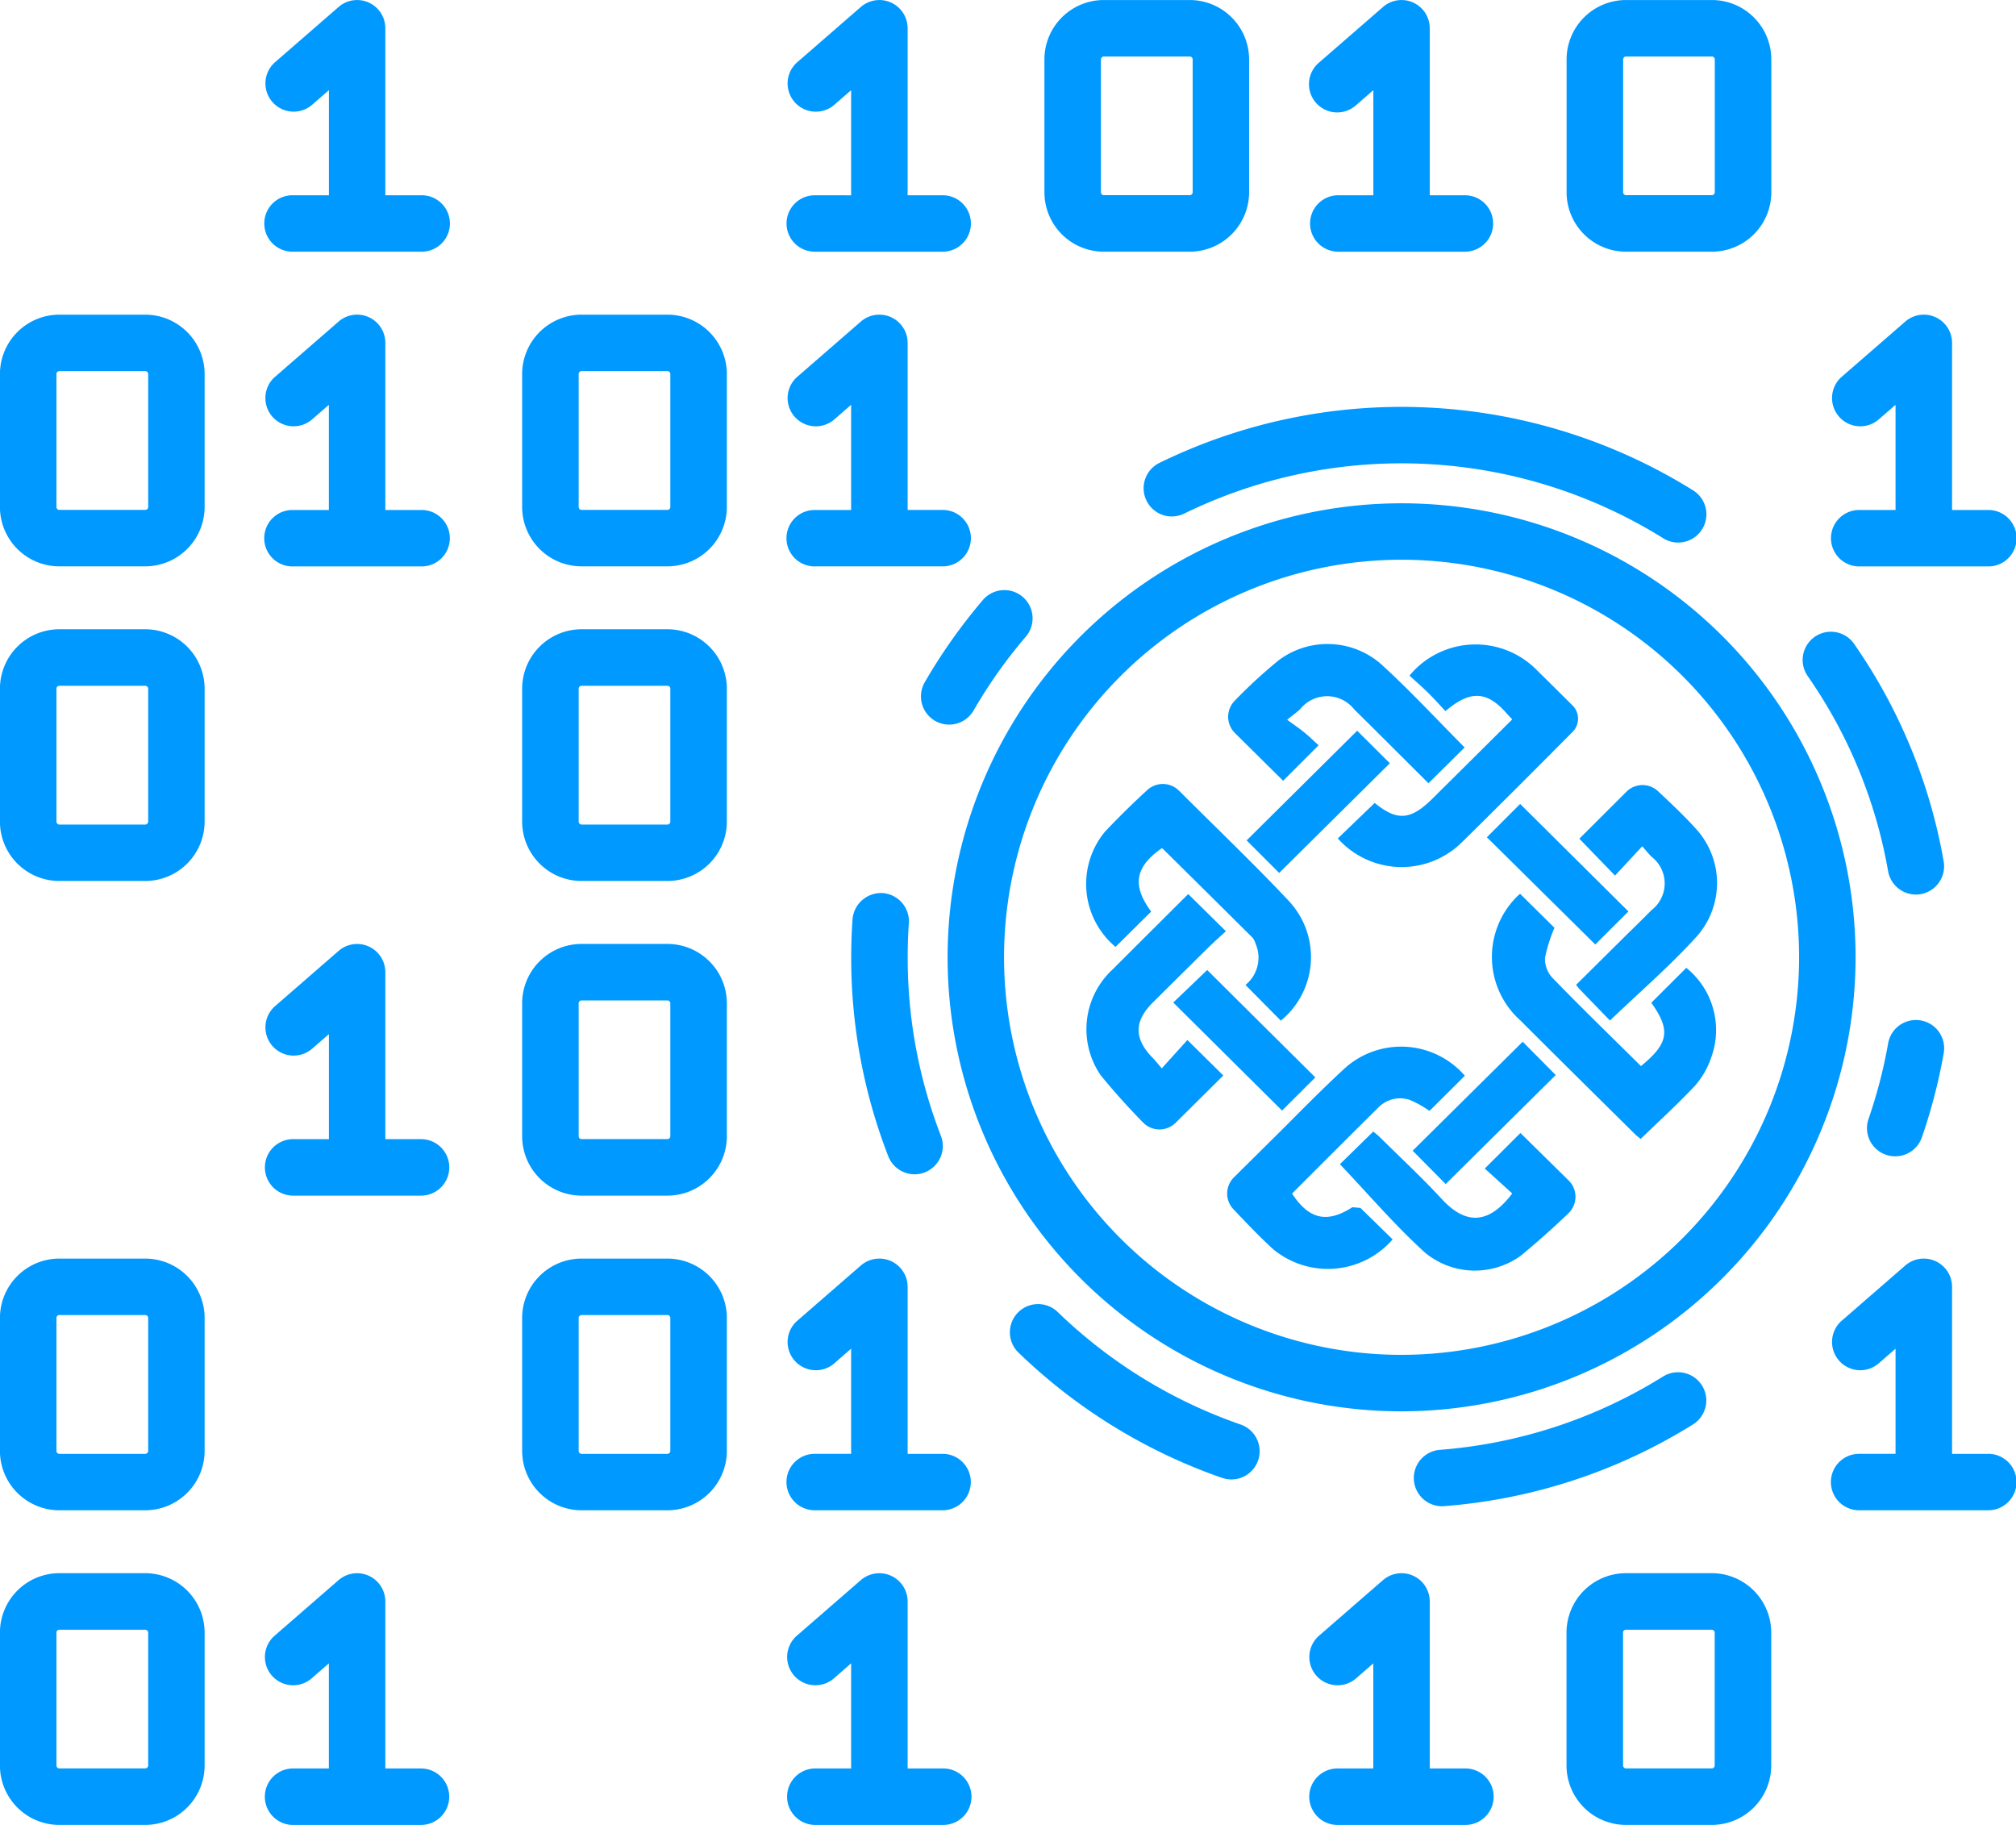 <svg xmlns="http://www.w3.org/2000/svg" width="140.8" height="127.447" viewBox="0 0 140.8 127.447"><path d="M659.277,50.962h-2.5V39.3a1.97,1.97,0,0,0-3.264-1.488L649.05,41.69a1.972,1.972,0,0,0,2.588,2.975l1.2-1.044v7.34h-2.5a1.971,1.971,0,1,0,0,3.941h8.933a1.971,1.971,0,1,0,0-3.941Z" transform="translate(-629.865 -37.325)" fill="#09f"/><path d="M660.687,50.962a1.971,1.971,0,1,0,0,3.941h8.933a1.971,1.971,0,0,0,0-3.941h-2.492V39.3a1.974,1.974,0,0,0-3.268-1.488l-4.467,3.881a1.972,1.972,0,0,0,2.588,2.975l1.2-1.044v7.34Z" transform="translate(-603.738 -37.325)" fill="#09f"/><path d="M667.958,54.9h6a4.153,4.153,0,0,0,4.149-4.146V41.471a4.151,4.151,0,0,0-4.149-4.146h-6a4.148,4.148,0,0,0-4.146,4.146v9.286A4.15,4.15,0,0,0,667.958,54.9Zm-.2-13.432a.207.207,0,0,1,.2-.2h6a.21.21,0,0,1,.208.2v9.286a.21.21,0,0,1-.208.2h-6a.207.207,0,0,1-.2-.2Z" transform="translate(-590.868 -37.323)" fill="#09f"/><path d="M671.034,50.962a1.971,1.971,0,0,0,0,3.941h8.933a1.971,1.971,0,0,0,0-3.941h-2.5V39.3a1.971,1.971,0,0,0-3.265-1.488L669.74,41.69a1.972,1.972,0,1,0,2.588,2.975l1.2-1.044v7.34Z" transform="translate(-577.611 -37.325)" fill="#09f"/><path d="M678.306,54.9h6a4.153,4.153,0,0,0,4.149-4.146V41.471a4.151,4.151,0,0,0-4.149-4.146h-6a4.151,4.151,0,0,0-4.149,4.146v9.286A4.153,4.153,0,0,0,678.306,54.9Zm-.2-13.432a.207.207,0,0,1,.2-.2h6a.207.207,0,0,1,.2.2v9.286a.207.207,0,0,1-.2.2h-6a.207.207,0,0,1-.2-.2Z" transform="translate(-564.744 -37.323)" fill="#09f"/><path d="M653.263,43.558h-6a4.151,4.151,0,0,0-4.146,4.149v9.279a4.151,4.151,0,0,0,4.146,4.149h6a4.154,4.154,0,0,0,4.149-4.149V47.707A4.154,4.154,0,0,0,653.263,43.558Zm.208,13.428a.208.208,0,0,1-.208.208h-6a.205.205,0,0,1-.2-.208V47.707a.205.205,0,0,1,.2-.208h6a.208.208,0,0,1,.208.208Z" transform="translate(-643.121 -21.583)" fill="#09f"/><path d="M659.277,57.2h-2.5V45.53a1.97,1.97,0,0,0-3.264-1.488l-4.467,3.881a1.972,1.972,0,0,0,2.588,2.975l1.2-1.043V57.2h-2.5a1.971,1.971,0,1,0,0,3.941h8.933a1.971,1.971,0,1,0,0-3.941Z" transform="translate(-629.865 -21.584)" fill="#09f"/><path d="M663.612,43.558h-6a4.154,4.154,0,0,0-4.149,4.149v9.279a4.154,4.154,0,0,0,4.149,4.149h6a4.156,4.156,0,0,0,4.149-4.149V47.707A4.156,4.156,0,0,0,663.612,43.558Zm.2,13.428a.205.205,0,0,1-.2.208h-6a.205.205,0,0,1-.2-.208V47.707a.205.205,0,0,1,.2-.208h6a.205.205,0,0,1,.2.208Z" transform="translate(-616.996 -21.583)" fill="#09f"/><path d="M660.687,61.137h8.933a1.971,1.971,0,0,0,0-3.941h-2.492V45.53a1.974,1.974,0,0,0-3.268-1.488l-4.467,3.881a1.972,1.972,0,0,0,2.588,2.975l1.2-1.043V57.2h-2.5a1.971,1.971,0,1,0,0,3.941Z" transform="translate(-603.738 -21.584)" fill="#09f"/><path d="M681.378,57.2a1.971,1.971,0,1,0,0,3.941h8.933a1.971,1.971,0,1,0,0-3.941h-2.492V45.53a1.974,1.974,0,0,0-3.268-1.488l-4.467,3.881a1.972,1.972,0,0,0,2.588,2.975l1.2-1.043V57.2Z" transform="translate(-551.485 -21.584)" fill="#09f"/><path d="M653.263,49.79h-6a4.153,4.153,0,0,0-4.146,4.149v9.282a4.151,4.151,0,0,0,4.146,4.149h6a4.154,4.154,0,0,0,4.149-4.149V53.939A4.156,4.156,0,0,0,653.263,49.79Zm.208,13.432a.211.211,0,0,1-.208.208h-6a.208.208,0,0,1-.2-.208V53.939a.2.2,0,0,1,.2-.2h6a.208.208,0,0,1,.208.2Z" transform="translate(-643.121 -5.845)" fill="#09f"/><path d="M663.612,49.79h-6a4.156,4.156,0,0,0-4.149,4.149v9.282a4.154,4.154,0,0,0,4.149,4.149h6a4.156,4.156,0,0,0,4.149-4.149V53.939A4.159,4.159,0,0,0,663.612,49.79Zm.2,13.432a.208.208,0,0,1-.2.208h-6a.208.208,0,0,1-.2-.208V53.939a.2.2,0,0,1,.2-.2h6a.2.2,0,0,1,.2.2Z" transform="translate(-616.996 -5.845)" fill="#09f"/><path d="M659.277,69.658h-2.5V58a1.97,1.97,0,0,0-3.264-1.488L649.05,60.39a1.972,1.972,0,0,0,2.588,2.975l1.2-1.044v7.336h-2.5a1.972,1.972,0,1,0,0,3.945h8.933a1.972,1.972,0,0,0,0-3.945Z" transform="translate(-629.865 9.897)" fill="#09f"/><path d="M663.612,56.024h-6a4.151,4.151,0,0,0-4.149,4.146v9.282a4.154,4.154,0,0,0,4.149,4.149h6a4.156,4.156,0,0,0,4.149-4.149V60.17A4.153,4.153,0,0,0,663.612,56.024Zm.2,13.428a.2.2,0,0,1-.2.2h-6a.2.2,0,0,1-.2-.2V60.17a.2.2,0,0,1,.2-.2h6a.2.2,0,0,1,.2.2Z" transform="translate(-616.996 9.898)" fill="#09f"/><path d="M653.263,62.257h-6a4.15,4.15,0,0,0-4.146,4.146v9.282a4.151,4.151,0,0,0,4.146,4.149h6a4.154,4.154,0,0,0,4.149-4.149V66.4A4.153,4.153,0,0,0,653.263,62.257Zm.208,13.428a.208.208,0,0,1-.208.208h-6a.206.206,0,0,1-.2-.208V66.4a.2.2,0,0,1,.2-.2h6a.208.208,0,0,1,.208.2Z" transform="translate(-643.121 25.639)" fill="#09f"/><path d="M663.612,62.257h-6a4.153,4.153,0,0,0-4.149,4.146v9.282a4.154,4.154,0,0,0,4.149,4.149h6a4.156,4.156,0,0,0,4.149-4.149V66.4A4.155,4.155,0,0,0,663.612,62.257Zm.2,13.428a.205.205,0,0,1-.2.208h-6a.205.205,0,0,1-.2-.208V66.4a.2.2,0,0,1,.2-.2h6a.2.2,0,0,1,.2.2Z" transform="translate(-616.996 25.639)" fill="#09f"/><path d="M669.62,75.894h-2.492V64.229a1.974,1.974,0,0,0-3.268-1.488l-4.467,3.881a1.972,1.972,0,0,0,2.588,2.975l1.2-1.047v7.343h-2.5a1.971,1.971,0,1,0,0,3.941h8.933a1.971,1.971,0,0,0,0-3.941Z" transform="translate(-603.738 25.638)" fill="#09f"/><path d="M690.311,75.894h-2.492V64.229a1.974,1.974,0,0,0-3.268-1.488l-4.467,3.881a1.972,1.972,0,0,0,2.588,2.975l1.2-1.047v7.343h-2.5a1.971,1.971,0,1,0,0,3.941h8.933a1.971,1.971,0,1,0,0-3.941Z" transform="translate(-551.485 25.638)" fill="#09f"/><path d="M653.263,68.489h-6a4.151,4.151,0,0,0-4.146,4.149v9.282a4.151,4.151,0,0,0,4.146,4.149h6a4.154,4.154,0,0,0,4.149-4.149V72.638A4.154,4.154,0,0,0,653.263,68.489Zm.208,13.432a.208.208,0,0,1-.208.2h-6a.2.2,0,0,1-.2-.2V72.638a.2.2,0,0,1,.2-.2h6a.208.208,0,0,1,.208.2Z" transform="translate(-643.121 41.377)" fill="#09f"/><path d="M659.277,82.124h-2.5V70.462a1.973,1.973,0,0,0-3.264-1.491l-4.467,3.881a1.973,1.973,0,0,0,2.588,2.979l1.2-1.047v7.34h-2.5a1.972,1.972,0,1,0,0,3.945h8.933a1.972,1.972,0,0,0,0-3.945Z" transform="translate(-629.865 41.379)" fill="#09f"/><path d="M669.62,82.124h-2.492V70.462a1.976,1.976,0,0,0-3.268-1.491l-4.467,3.881a1.973,1.973,0,0,0,2.588,2.979l1.2-1.047v7.34h-2.5a1.972,1.972,0,0,0,0,3.945h8.933a1.972,1.972,0,0,0,0-3.945Z" transform="translate(-603.738 41.379)" fill="#09f"/><path d="M679.967,82.124h-2.5V70.462a1.973,1.973,0,0,0-3.265-1.491l-4.466,3.881a1.973,1.973,0,1,0,2.588,2.979l1.2-1.047v7.34h-2.5a1.972,1.972,0,0,0,0,3.945h8.933a1.972,1.972,0,0,0,0-3.945Z" transform="translate(-577.611 41.379)" fill="#09f"/><path d="M684.3,68.489h-6a4.154,4.154,0,0,0-4.149,4.149v9.282a4.154,4.154,0,0,0,4.149,4.149h6a4.154,4.154,0,0,0,4.149-4.149V72.638A4.154,4.154,0,0,0,684.3,68.489Zm.2,13.432a.2.2,0,0,1-.2.2h-6a.2.2,0,0,1-.2-.2V72.638a.2.2,0,0,1,.2-.2h6a.21.21,0,0,1,.2.2Z" transform="translate(-564.744 41.377)" fill="#09f"/><path d="M725.308,79A31.707,31.707,0,1,0,693.6,110.709,31.742,31.742,0,0,0,725.308,79ZM693.6,106.764A27.764,27.764,0,1,1,721.364,79,27.8,27.8,0,0,1,693.6,106.764Z" transform="translate(-595.712 -12.146)" fill="#09f"/><path d="M684.8,66.566a1.973,1.973,0,0,0,1.939,1.629,2.234,2.234,0,0,0,.342-.028,1.978,1.978,0,0,0,1.6-2.284,38.038,38.038,0,0,0-6.257-15.194,1.972,1.972,0,1,0-3.24,2.249A34.1,34.1,0,0,1,684.8,66.566Z" transform="translate(-552.932 -5.723)" fill="#09f"/><path d="M681.593,59.162a34.657,34.657,0,0,1-1.378,5.3,1.971,1.971,0,0,0,3.723,1.294,38.385,38.385,0,0,0,1.537-5.916,1.97,1.97,0,1,0-3.882-.68Z" transform="translate(-549.723 13.705)" fill="#09f"/><path d="M688.553,64.807a34.473,34.473,0,0,1-15.6,5.129,1.972,1.972,0,0,0,.148,3.938c.049,0,.1,0,.151-.007a38.45,38.45,0,0,0,17.4-5.718,1.972,1.972,0,0,0-2.094-3.342Z" transform="translate(-572.392 31.317)" fill="#09f"/><path d="M679.25,71.577a34.7,34.7,0,0,1-12.783-7.865,1.971,1.971,0,0,0-2.743,2.831,38.724,38.724,0,0,0,14.239,8.764,2.06,2.06,0,0,0,.645.106,1.972,1.972,0,0,0,.641-3.836Z" transform="translate(-592.603 27.907)" fill="#09f"/><path d="M662.179,55.017a2,2,0,0,0-2.1,1.833q-.09,1.311-.092,2.655a38.275,38.275,0,0,0,2.588,13.89,1.976,1.976,0,0,0,1.84,1.262,1.945,1.945,0,0,0,.712-.134,1.975,1.975,0,0,0,1.125-2.552,34.342,34.342,0,0,1-2.32-12.466c0-.8.025-1.6.081-2.383A1.975,1.975,0,0,0,662.179,55.017Z" transform="translate(-600.538 7.352)" fill="#09f"/><path d="M662.352,58.107a1.97,1.97,0,0,0,2.693-.723,34.533,34.533,0,0,1,3.6-5.1,1.972,1.972,0,1,0-3-2.556,38.889,38.889,0,0,0-4.015,5.69A1.972,1.972,0,0,0,662.352,58.107Z" transform="translate(-597.048 -7.767)" fill="#09f"/><path d="M667.749,53.038a1.956,1.956,0,0,0,.867-.2,34.559,34.559,0,0,1,33.452,1.724,1.944,1.944,0,0,0,1.044.3,1.971,1.971,0,0,0,1.047-3.642A38.489,38.489,0,0,0,666.881,49.3a1.971,1.971,0,0,0,.867,3.74Z" transform="translate(-585.907 -16.972)" fill="#09f"/><path d="M675.539,51.8l-7.721,7.658,2.274,2.274,7.729-7.661Z" transform="translate(-580.753 -0.768)" fill="#09f"/><path d="M674.9,53.251l-2.324,2.326,7.573,7.49,2.314-2.309Z" transform="translate(-568.732 2.894)" fill="#09f"/><path d="M675.97,53.506c.416.412.793.836,1.174,1.244,1.727-1.477,2.912-1.424,4.311.2l.353.377s-3.846,3.822-5.574,5.535c-1.534,1.519-2.475,1.569-4.033.3l-2.577,2.478a5.978,5.978,0,0,0,8.44.483h0c.067-.06.134-.123.2-.187,2.143-2.1,6.011-5.972,7.766-7.745a1.3,1.3,0,0,0-.014-1.84c-.85-.846-1.692-1.678-2.535-2.51a5.993,5.993,0,0,0-8.468.007c-.134.137-.261.275-.381.423h0C675.106,52.706,675.55,53.09,675.97,53.506Z" transform="translate(-576.191 -5.087)" fill="#09f"/><path d="M678.967,57.149c.229.261.42.5.638.723a2.353,2.353,0,0,1,.444,3.3h0a2.3,2.3,0,0,1-.444.444c-.56.568-1.128,1.125-1.7,1.682l-3.564,3.532c.131.155.2.254.289.342.712.733,1.424,1.474,2.08,2.147l0,0c2.112-2.024,4.223-3.839,6.074-5.887a5.612,5.612,0,0,0-.025-7.456c-.853-.948-1.788-1.823-2.687-2.669a1.588,1.588,0,0,0-2.214.035l-3.286,3.279,2.492,2.574Z" transform="translate(-564.269 1.952)" fill="#09f"/><path d="M683.808,62.644c1.364,1.907,1.223,2.838-.723,4.421v0c-2.073-2.052-4.174-4.086-6.2-6.18a1.936,1.936,0,0,1-.5-1.382,10.612,10.612,0,0,1,.659-2.094l-2.4-2.376c-.049.046-.148.123-.236.215a5.943,5.943,0,0,0,.021,8.408c.078.078.162.155.243.229,2.647,2.651,5.316,5.281,7.978,7.918a4.643,4.643,0,0,0,.416.349c1.308-1.269,2.623-2.461,3.825-3.751a5.779,5.779,0,0,0,1.117-1.981,5.576,5.576,0,0,0-1.756-6.215Z" transform="translate(-568.479 7.386)" fill="#09f"/><path d="M676.175,69.275c-1.773,1.142-3.035.843-4.209-.955,2.013-2.009,4.019-4.03,6.046-6.028a2.12,2.12,0,0,1,2.151-.522,6.907,6.907,0,0,1,1.4.779l2.472-2.457a5.888,5.888,0,0,0-8.3-.6l-.063.056c-1.794,1.646-3.483,3.406-5.221,5.119-.853.846-1.71,1.692-2.545,2.521a1.589,1.589,0,0,0-.032,2.228c.917.969,1.819,1.921,2.785,2.8a5.993,5.993,0,0,0,8.331-.695c-.783-.765-1.516-1.484-2.249-2.2Z" transform="translate(-581.727 15.035)" fill="#09f"/><path d="M671.295,59.632l2.478-2.478c-.293-.264-.624-.589-.98-.881s-.73-.543-1.216-.9c.473-.384.705-.55.91-.74a2.406,2.406,0,0,1,3.384-.377,2.24,2.24,0,0,1,.395.4q.878.862,1.749,1.731l3.43,3.42,2.528-2.5c-1.925-1.932-3.783-3.948-5.806-5.792a5.68,5.68,0,0,0-7.2-.282,34.937,34.937,0,0,0-3.042,2.8,1.6,1.6,0,0,0,0,2.263Z" transform="translate(-581.68 -5.107)" fill="#09f"/><path d="M682.273,59.842l-2.489,2.482,1.918,1.742c-1.636,2.158-3.236,2.214-4.918.391-1.389-1.505-2.894-2.9-4.354-4.347-.155-.152-.335-.286-.434-.37l-2.33,2.281c1.956,2.055,3.825,4.252,5.944,6.176a5.459,5.459,0,0,0,6.691.212q1.713-1.412,3.317-2.951a1.6,1.6,0,0,0,.025-2.3Z" transform="translate(-576.085 19.283)" fill="#09f"/><rect width="10.817" height="3.277" transform="translate(98.662 80.363) rotate(-44.727)" fill="#09f"/><path d="M669.909,67.206c-.268-.31-.43-.515-.606-.7-1.347-1.357-1.35-2.574-.011-3.906q1.883-1.872,3.769-3.733c.469-.462.959-.9,1.325-1.237l-2.633-2.595c-1.724,1.72-3.522,3.508-5.316,5.3a5.679,5.679,0,0,0-.793,7.357q1.4,1.713,2.954,3.293a1.6,1.6,0,0,0,2.274.028l3.335-3.307-2.51-2.478Z" transform="translate(-588.768 7.403)" fill="#09f"/><path d="M669.187,61.767c-1.347-1.819-1.142-3.12.761-4.438q3.163,3.125,6.325,6.268a1.31,1.31,0,0,1,.2.395,2.459,2.459,0,0,1-.7,2.9l2.468,2.492a5.732,5.732,0,0,0,.814-8.066v0c-.067-.078-.134-.159-.2-.236-2.489-2.648-5.13-5.161-7.7-7.735l-.014-.011a1.6,1.6,0,0,0-2.228-.056q-1.528,1.4-2.947,2.9a5.728,5.728,0,0,0,.73,8.052Z" transform="translate(-588.787 1.895)" fill="#09f"/><path d="M666.364,58.808l7.6,7.544,2.323-2.315-7.553-7.5Z" transform="translate(-584.423 11.206)" fill="#09f"/></svg>